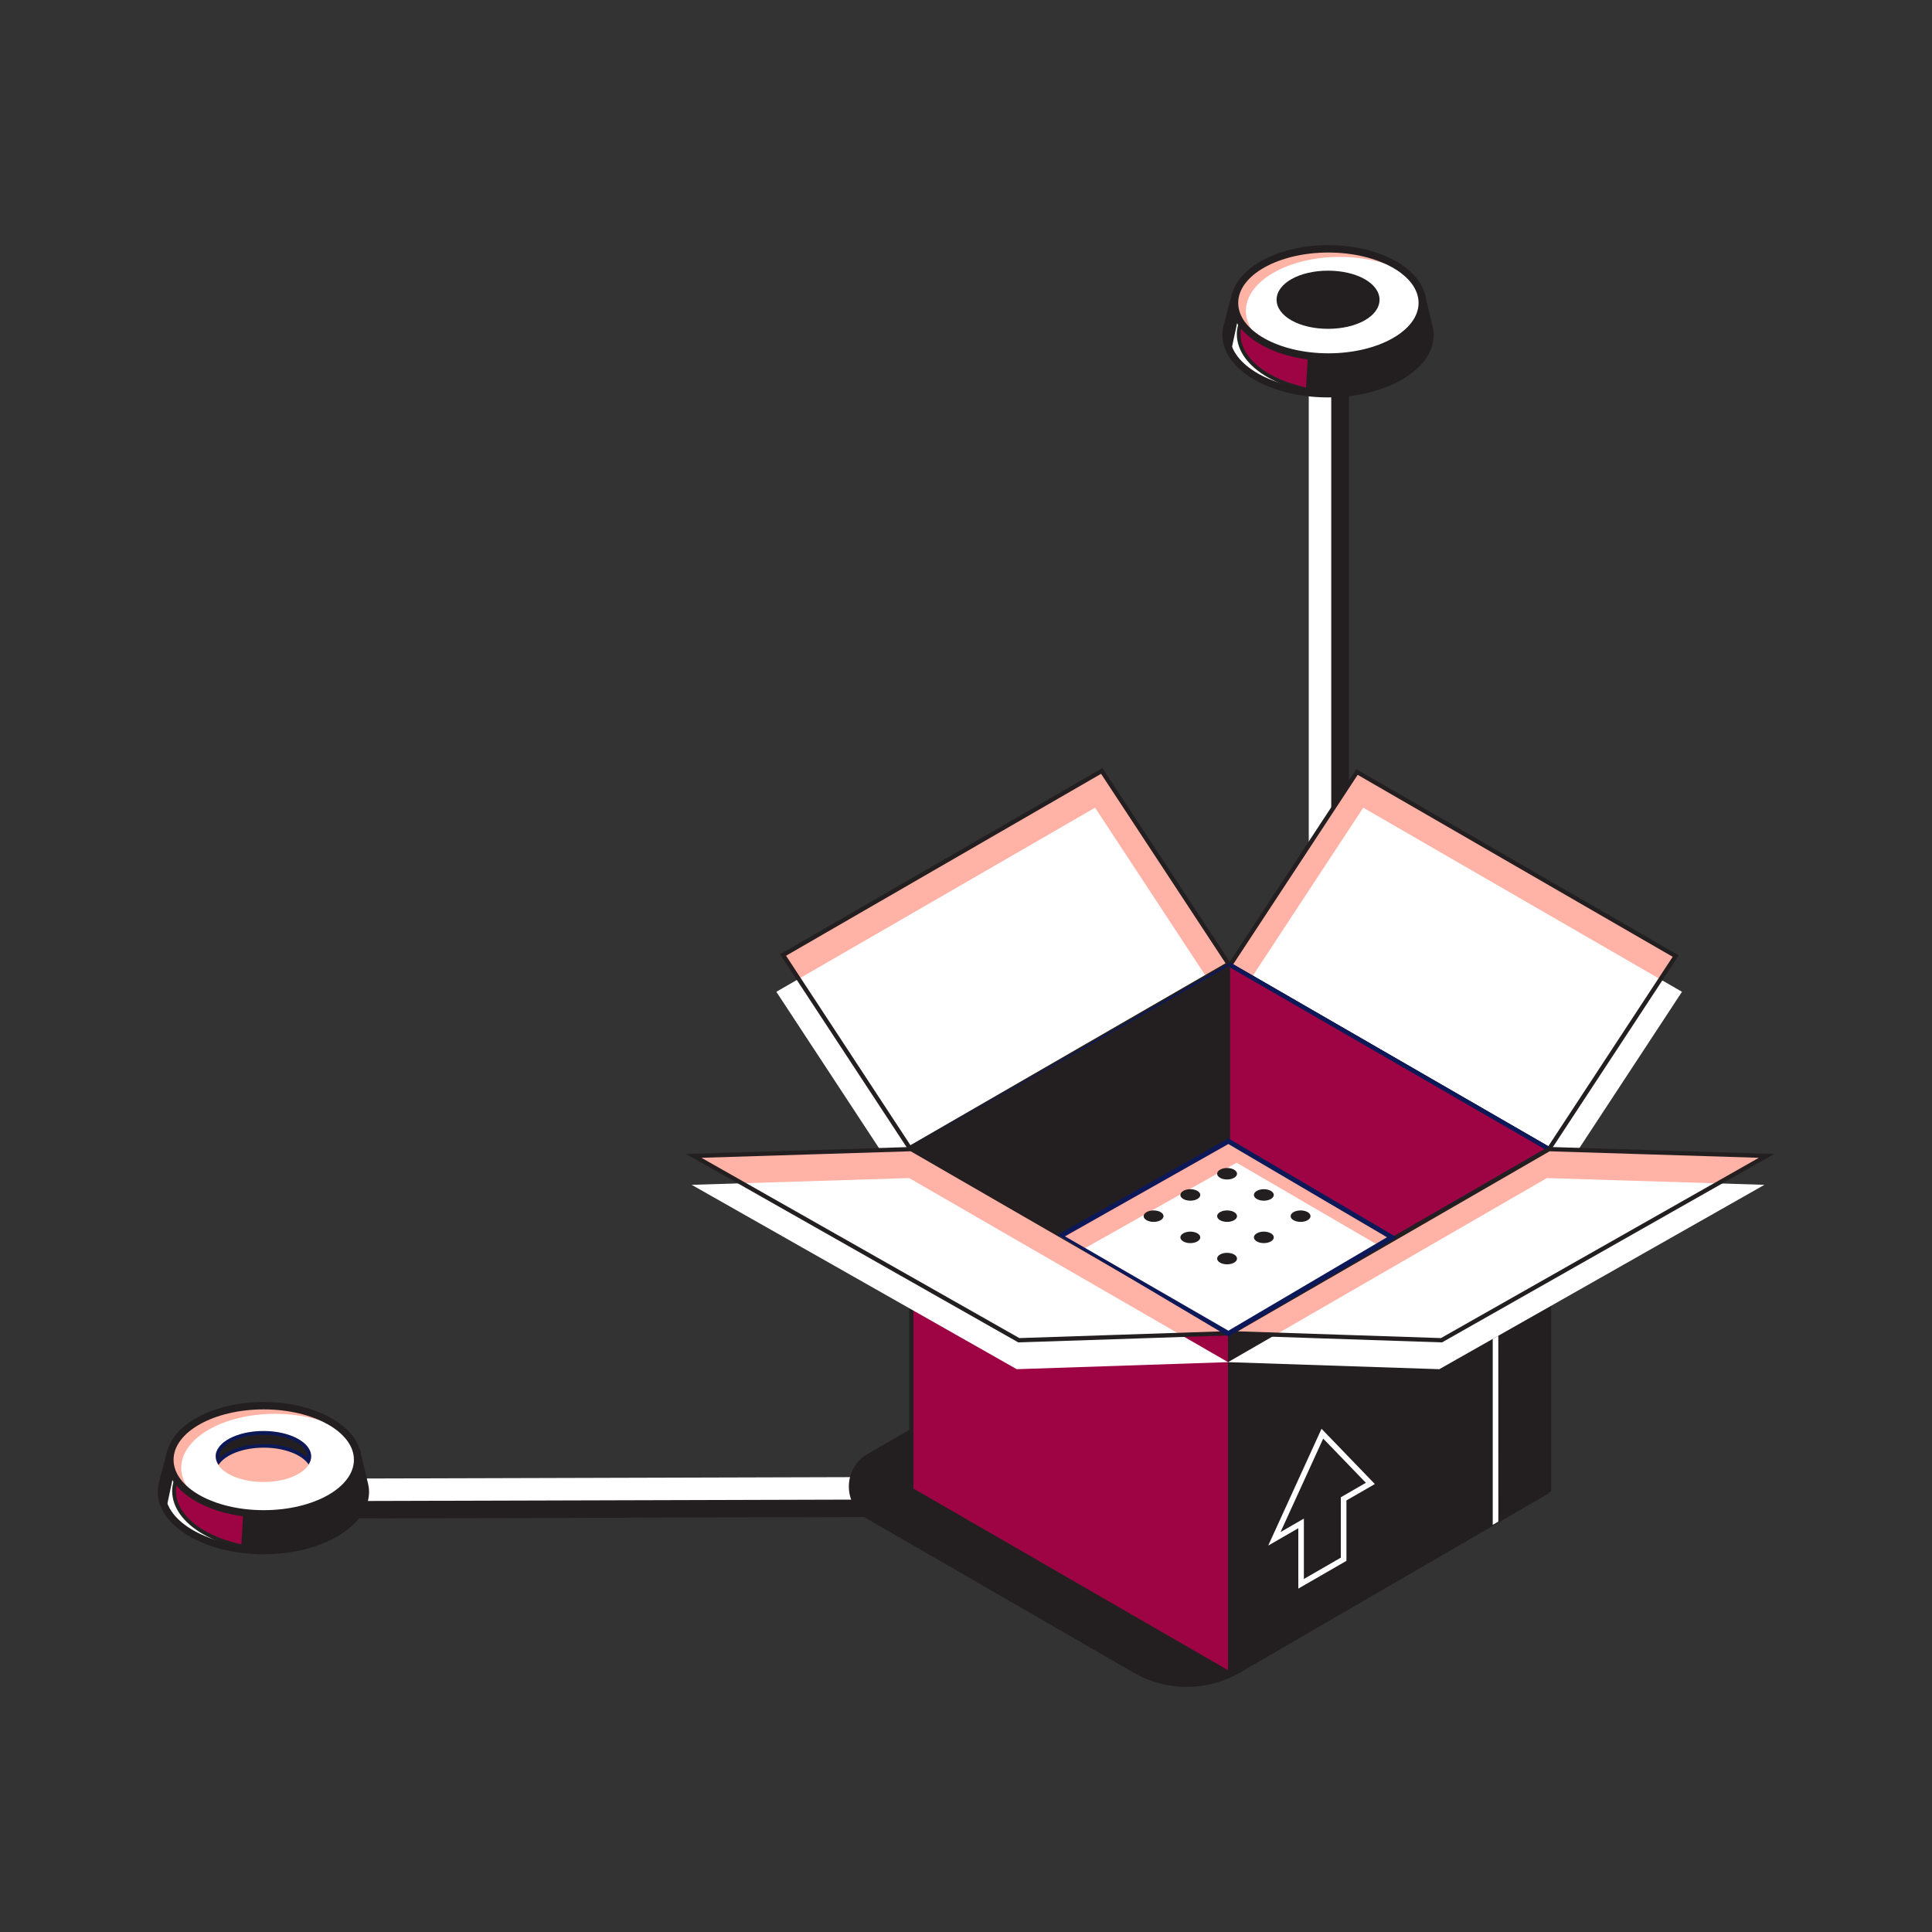 <?xml version="1.0" encoding="utf-8"?>
<!-- Generator: Adobe Illustrator 24.1.0, SVG Export Plug-In . SVG Version: 6.00 Build 0)  -->
<svg version="1.1" id="Layer_1" xmlns="http://www.w3.org/2000/svg" xmlns:xlink="http://www.w3.org/1999/xlink" x="0px" y="0px"
	 viewBox="0 0 800 800" style="enable-background:new 0 0 800 800;" xml:space="preserve">
<rect x="0" y="0" width="800" height="800" fill="#333333" stroke="none"/>
<style type="text/css">
	.st0{fill:#231F20;}
	.st1{fill:#FFFFFF;}
	.st2{fill:#9E0443;stroke:#222221;stroke-width:1.557;stroke-linecap:round;stroke-linejoin:round;stroke-miterlimit:10;}
	.st3{fill:#FFB3A5;}
	.st4{fill:#FFB4A6;}
	.st5{fill:#F14C51;}
	.st6{fill:#0D1857;}
	.st7{fill:#FFB2A5;}
	.st8{fill:#0D1858;}
</style>
<g id="XMLID_3398_">
	<g id="XMLID_3386_">
		<g id="XMLID_254_">
			<g id="XMLID_385_">
				<polygon id="XMLID_386_" class="st0" points="118.63,628.84 118.6,619.53 549.28,618.3 549.28,141.2 558.58,141.2 
					558.58,627.58 				"/>
			</g>
			<g id="XMLID_255_">
				<polygon id="XMLID_383_" class="st1" points="111.28,621.64 111.25,612.33 541.93,611.1 541.93,134 551.24,134 551.24,620.38 
									"/>
			</g>
		</g>
		<g id="XMLID_356_">
			<g id="XMLID_359_">
				<g id="XMLID_377_">
					<path id="XMLID_382_" class="st1" d="M591.6,134.96L591.6,134.96l-2.98-12.37h-7.11c-7.74-5.03-19-8.22-31.59-8.22
						c-12.58,0-23.85,3.19-31.58,8.22h-6.84l-3.26,12.21h0.05c-0.36,1.27-0.59,2.57-0.59,3.89c0,13.44,18.9,24.33,42.22,24.33
						c23.32,0,42.22-10.89,42.22-24.33C592.15,137.42,591.93,136.18,591.6,134.96z"/>
					<path id="XMLID_381_" class="st2" d="M591.78,135.33L591.78,135.33l-2.98-12.37h-7.11c-7.74-5.03-19-8.22-31.58-8.22
						c-2.79,0-5.5,0.18-8.13,0.48c-7.19,1.37-13.52,3.81-18.43,7h-3.75c-0.42,0.25-0.86,0.48-1.26,0.74h-2.02l-3.06,11.47h0.05
						c-0.36,1.27-0.59,2.57-0.59,3.89c0,13.44,18.9,24.33,42.22,24.33c2.74,0,5.41-0.16,8-0.45c16.95-3.16,29.21-12.32,29.21-23.14
						C592.33,137.79,592.11,136.55,591.78,135.33z"/>
					<path id="XMLID_378_" class="st0" d="M549.92,164.56c-24.13,0-43.76-11.6-43.76-25.87c0-0.76,0.07-1.54,0.21-2.36h-0.08
						l0.47-1.93l3.56-13.36h7.57c8.26-5.23,19.9-8.22,32.03-8.22c12.13,0,23.77,2.99,32.03,8.22h7.87l3.26,13.55h0
						c0.4,1.51,0.59,2.82,0.59,4.09C593.68,152.96,574.05,164.56,549.92,164.56z M510.24,133.27h0.02l-0.5,1.95
						c-0.36,1.29-0.53,2.43-0.53,3.48c0,12.57,18.25,22.79,40.69,22.79c22.43,0,40.69-10.22,40.69-22.79c0-1.01-0.16-2.07-0.5-3.34
						l-0.01-0.04l-2.69-11.2h-6.36l-0.38-0.25c-7.79-5.07-19-7.97-30.75-7.97c-11.75,0-22.96,2.91-30.75,7.97l-0.38,0.25h-6.12
						L510.24,133.27z"/>
				</g>
				<g id="XMLID_371_">
					<path id="XMLID_376_" class="st3" d="M588.94,125.43c0,12.37-17.41,22.4-38.88,22.4c-21.47,0-38.88-10.03-38.88-22.4
						c0-12.37,17.41-22.4,38.88-22.4C571.53,103.04,588.94,113.06,588.94,125.43z"/>
					<path id="XMLID_375_" class="st1" d="M589.33,125.43c0-4.24-2.08-8.19-5.64-11.57c-7.12-4.57-17.42-7.47-28.92-7.47
						c-21.47,0-38.88,10.03-38.88,22.4c0,4.24,2.08,8.19,5.64,11.57c7.12,4.57,17.42,7.47,28.92,7.47
						C571.93,147.84,589.33,137.81,589.33,125.43z"/>
					<path id="XMLID_372_" class="st0" d="M550.06,149.37c-22.28,0-40.41-10.74-40.41-23.94c0-13.2,18.13-23.93,40.41-23.93
						c22.28,0,40.41,10.74,40.41,23.93C590.47,138.63,572.34,149.37,550.06,149.37z M550.06,104.57c-20.59,0-37.34,9.36-37.34,20.86
						c0,11.5,16.75,20.87,37.34,20.87c20.59,0,37.34-9.36,37.34-20.87C587.4,113.93,570.65,104.57,550.06,104.57z"/>
				</g>
				<g id="XMLID_365_">
					<path id="XMLID_370_" class="st4" d="M569.7,124.13c0,5.8-8.85,10.5-19.77,10.5c-10.92,0-19.77-4.7-19.77-10.5
						c0-5.8,8.85-10.5,19.77-10.5C560.85,113.63,569.7,118.33,569.7,124.13z"/>
					<path id="XMLID_369_" class="st5" d="M550.12,113.63c-2.58,0-5.04,0.27-7.3,0.75c-4.55,1.92-7.48,4.89-7.48,8.21
						c0,5.8,8.85,10.5,19.77,10.5c2.58,0,5.04-0.27,7.31-0.75c4.55-1.92,7.48-4.88,7.48-8.21
						C569.89,118.33,561.04,113.63,550.12,113.63z"/>
					<path id="XMLID_366_" class="st0" d="M549.92,136.16c-11.95,0-21.31-5.29-21.31-12.04c0-6.75,9.36-12.04,21.31-12.04
						s21.31,5.29,21.31,12.04C571.23,130.87,561.87,136.16,549.92,136.16z"/>
				</g>
			</g>
			<polygon id="XMLID_358_" class="st0" points="541.53,147.84 540.7,162.28 558.36,162.28 574.1,158.25 582.57,154.6 
				590.47,147.84 592.33,139.07 589.82,127.56 585.51,134.63 579.47,139.63 566.52,145.73 550.06,147.84 			"/>
			<polygon id="XMLID_357_" class="st0" points="512.72,131.65 509.64,146.02 507.7,137.14 510.29,127.11 			"/>
		</g>
		<g id="XMLID_261_">
			<g id="XMLID_264_">
				<g id="XMLID_285_">
					<path id="XMLID_355_" class="st1" d="M150.75,613.99L150.75,613.99l-2.98-12.37h-7.11c-7.74-5.03-19-8.22-31.58-8.22
						c-12.58,0-23.85,3.19-31.58,8.22h-6.84l-3.26,12.21h0.05c-0.36,1.27-0.59,2.57-0.59,3.89c0,13.44,18.9,24.33,42.22,24.33
						s42.22-10.89,42.22-24.33C151.3,616.45,151.07,615.21,150.75,613.99z"/>
					<path id="XMLID_354_" class="st2" d="M150.93,614.36L150.93,614.36l-2.98-12.37h-7.11c-7.74-5.03-19-8.22-31.58-8.22
						c-2.79,0-5.5,0.18-8.13,0.48c-7.19,1.37-13.52,3.81-18.43,7h-3.75c-0.42,0.25-0.86,0.48-1.26,0.74h-2.02l-3.06,11.47h0.05
						c-0.36,1.27-0.59,2.57-0.59,3.89c0,13.44,18.9,24.33,42.22,24.33c2.74,0,5.41-0.16,8-0.45c16.95-3.16,29.21-12.32,29.21-23.14
						C151.48,616.82,151.26,615.58,150.93,614.36z"/>
					<path id="XMLID_252_" class="st0" d="M109.07,643.59c-24.13,0-43.76-11.6-43.76-25.86c0-0.76,0.07-1.54,0.21-2.36h-0.08
						l0.47-1.93l3.56-13.36h7.57c8.26-5.23,19.9-8.22,32.03-8.22s23.77,2.99,32.03,8.22h7.87l3.26,13.55h0
						c0.4,1.51,0.59,2.82,0.59,4.09C152.83,631.99,133.2,643.59,109.07,643.59z M69.39,612.3h0.02l-0.5,1.95
						c-0.36,1.29-0.53,2.43-0.53,3.48c0,12.57,18.25,22.79,40.69,22.79c22.43,0,40.69-10.22,40.69-22.79c0-1.01-0.16-2.07-0.5-3.34
						l-0.01-0.04l-2.69-11.2h-6.36l-0.38-0.25c-7.79-5.07-19-7.97-30.75-7.97c-11.75,0-22.96,2.91-30.75,7.97l-0.38,0.25h-6.12
						L69.39,612.3z"/>
				</g>
				<g id="XMLID_276_">
					<path id="XMLID_284_" class="st3" d="M148.08,604.47c0,12.37-17.41,22.4-38.88,22.4c-21.47,0-38.88-10.03-38.88-22.4
						c0-12.37,17.41-22.4,38.88-22.4C130.68,582.07,148.08,592.09,148.08,604.47z"/>
					<path id="XMLID_283_" class="st1" d="M148.48,604.47c0-4.24-2.08-8.19-5.64-11.57c-7.12-4.57-17.42-7.47-28.92-7.47
						c-21.47,0-38.88,10.03-38.88,22.4c0,4.24,2.08,8.19,5.64,11.57c7.12,4.57,17.42,7.47,28.92,7.47
						C131.08,626.87,148.48,616.84,148.48,604.47z"/>
					<path id="XMLID_277_" class="st0" d="M109.21,628.4c-22.28,0-40.41-10.74-40.41-23.94c0-13.2,18.13-23.93,40.41-23.93
						c22.28,0,40.41,10.74,40.41,23.93C149.62,617.66,131.49,628.4,109.21,628.4z M109.21,583.6c-20.59,0-37.34,9.36-37.34,20.86
						s16.75,20.87,37.34,20.87c20.59,0,37.34-9.36,37.34-20.87S129.8,583.6,109.21,583.6z"/>
				</g>
				<g id="XMLID_270_">
					<path id="XMLID_275_" class="st4" d="M128.85,603.16c0,5.8-8.85,10.5-19.77,10.5c-10.92,0-19.77-4.7-19.77-10.5
						c0-5.8,8.85-10.5,19.77-10.5C119.99,592.66,128.85,597.36,128.85,603.16z"/>
				</g>
				<g id="XMLID_265_">
					<path id="XMLID_269_" class="st6" d="M109.21,599.45c8.57,0,15.84,2.9,18.59,6.95c0.67-1.06,1.05-2.18,1.05-3.36
						c0-5.8-8.85-10.5-19.77-10.5c-10.92,0-19.77,4.7-19.77,10.5c0,1.25,0.43,2.44,1.19,3.55
						C93.12,602.44,100.5,599.45,109.21,599.45z"/>
					<path id="XMLID_266_" class="st0" d="M109.07,594.08c-9.89,0-18.24,4.1-18.24,8.96c0,0.23,0.02,0.46,0.06,0.69
						c3.76-3.55,10.7-5.81,18.31-5.81c7.54,0,14.28,2.14,18.08,5.59c0.02-0.16,0.03-0.31,0.03-0.47
						C127.31,598.18,118.96,594.08,109.07,594.08z"/>
				</g>
			</g>
			<polygon id="XMLID_263_" class="st0" points="100.68,626.87 99.85,641.31 117.51,641.31 133.25,637.28 141.72,633.63 
				149.62,626.87 151.48,618.1 148.97,606.59 144.66,613.66 138.62,618.66 125.66,624.76 109.21,626.87 			"/>
			<polygon id="XMLID_262_" class="st0" points="71.86,610.68 68.79,625.05 66.85,616.17 69.44,606.15 			"/>
		</g>
	</g>
	<g id="XMLID_417_">
		<path id="XMLID_410_" class="st0" d="M469.38,692.6l-110.1-63.57c-10.37-5.99-10.39-20.95-0.03-26.96l126.68-73.52l155.49,89.77
			l-127.9,74.23C499.88,700.47,483.04,700.49,469.38,692.6z"/>
		<g id="XMLID_236_">
			<g id="XMLID_4883_">
				<polygon id="XMLID_251_" class="st7" points="376.7,475.38 324.23,395.45 456.2,319.22 508.73,399.16 				"/>
				<polygon id="XMLID_250_" class="st1" points="373.95,490.61 321.47,410.68 453.45,334.45 505.98,414.38 				"/>
				<path id="XMLID_247_" class="st0" d="M376.42,476.57l-53.45-81.42l133.52-77.12l53.51,81.42L376.42,476.57z M325.49,395.75
					l51.5,78.45l130.49-75.34l-51.55-78.44L325.49,395.75z"/>
			</g>
			<g id="XMLID_4681_">
				<polygon id="XMLID_4686_" class="st7" points="641.4,475.83 693.87,395.89 561.89,319.67 509.37,399.6 				"/>
				<polygon id="XMLID_4685_" class="st1" points="643.99,490.61 696.47,410.68 564.49,334.45 511.96,414.38 				"/>
				<path id="XMLID_4682_" class="st0" d="M641.68,477.02L508.11,399.9l53.51-81.42l133.52,77.12l-0.52,0.79L641.68,477.02z
					 M510.63,399.3l130.49,75.34l51.5-78.45l-130.43-75.34L510.63,399.3z"/>
			</g>
			<g id="XMLID_4676_">
				<polygon id="XMLID_4680_" class="st2" points="377.37,475.83 377.37,616.92 509.39,693.15 509.39,552.05 				"/>
				<path id="XMLID_4677_" class="st0" d="M509.4,551.03l-132.92-76.74v143.15l132.92,76.74l132.47-76.48l0.44-0.25V474.29
					L509.4,551.03z M378.26,616.41V477.37l130.25,75.2v139.04L378.26,616.41z"/>
			</g>
			<g id="XMLID_4671_">
				<polygon id="XMLID_4675_" class="st2" points="641.42,475.83 509.39,552.05 377.37,475.83 509.4,399.6 				"/>
				<path id="XMLID_4672_" class="st8" d="M509.39,553.1l-133.84-77.27l133.85-77.28l0.45,0.26l133.39,77.01L509.39,553.1z
					 M379.18,475.83l130.21,75.18l130.21-75.18L509.4,400.65L379.18,475.83z"/>
			</g>
			<g id="XMLID_4667_">
				<path id="XMLID_4668_" class="st1" d="M537.6,657.81v-25.01l-12.46,7.2l22.08-48.37l22.08,22.88l-11.77,6.79v25.01L537.6,657.81
					z M539.91,628.81v25.01l15.3-8.83v-25.01l10.37-5.98l-17.67-18.31l-17.67,38.71L539.91,628.81z"/>
			</g>
			<polygon id="XMLID_4666_" class="st0" points="509.37,399.6 375.56,475.83 508.95,552.82 510.35,552.08 509.37,552.97 			"/>
			<g id="XMLID_241_">
				<polygon id="XMLID_246_" class="st7" points="509.37,552.05 421.88,554.96 287.27,478.63 377.34,475.83 				"/>
				<polygon id="XMLID_245_" class="st1" points="508.51,564.04 421.01,566.95 286.41,490.61 376.48,487.82 				"/>
				<path id="XMLID_242_" class="st0" d="M421.66,555.86l-0.22-0.12l-137.36-77.9l93.49-2.9l0.22,0.13l134.72,77.78L421.66,555.86z
					 M290.46,479.42l131.63,74.65l84.13-2.8l-129.12-74.55L290.46,479.42z"/>
			</g>
			<g id="XMLID_239_">
				<polygon id="XMLID_240_" class="st1" points="620.43,630.07 618.11,631.41 618.11,554.41 620.42,553.11 				"/>
			</g>
			<g id="XMLID_4173_">
				<polygon id="XMLID_4178_" class="st7" points="509.39,552.05 596.89,554.96 731.5,478.63 641.42,475.83 				"/>
				<polygon id="XMLID_4177_" class="st1" points="508.51,564.04 596,566.95 730.61,490.61 640.53,487.82 				"/>
				<path id="XMLID_4174_" class="st0" d="M597.11,555.86l-0.25-0.01l-90.6-3.02l134.94-77.91l0.25,0.01l93.24,2.9L597.11,555.86z
					 M512.53,551.27l84.14,2.8l131.63-74.65l-86.65-2.69L512.53,551.27z"/>
			</g>
			<g id="XMLID_237_">
				<polygon id="XMLID_4006_" class="st7" points="438.92,511.93 508.65,472.55 576.32,512.32 508.65,552.19 				"/>
				<polygon id="XMLID_238_" class="st1" points="448.45,517.31 512.05,481.45 570.19,515.32 508.65,551.67 				"/>
				<path id="XMLID_4007_" class="st8" d="M508.65,553.37l-0.51-0.29l-70.25-41.72l70.77-39.97l0.5,0.29l69.17,40.66L508.65,553.37z
					 M440.97,511.94l67.68,39.07l65.67-38.69l-65.68-38.6L440.97,511.94z"/>
			</g>
		</g>
		<g id="XMLID_8530_">
			<ellipse id="XMLID_8524_" class="st0" cx="508.11" cy="521.15" rx="4.12" ry="2.38"/>
			<path id="XMLID_8523_" class="st0" d="M526.24,510.69c1.61,0.93,1.61,2.43,0,3.36c-1.61,0.93-4.21,0.93-5.82,0
				c-1.61-0.93-1.61-2.43,0-3.36C522.02,509.76,524.63,509.76,526.24,510.69z"/>
			<path id="XMLID_8522_" class="st0" d="M541.45,501.9c1.61,0.93,1.61,2.43,0,3.36c-1.61,0.93-4.21,0.93-5.82,0
				c-1.61-0.93-1.61-2.43,0-3.36C537.24,500.98,539.85,500.98,541.45,501.9z"/>
			<path id="XMLID_8520_" class="st0" d="M495.8,510.69c1.61,0.93,1.61,2.43,0,3.36c-1.61,0.93-4.21,0.93-5.82,0
				c-1.61-0.93-1.61-2.43,0-3.36C491.59,509.76,494.19,509.76,495.8,510.69z"/>
			<path id="XMLID_8519_" class="st0" d="M511.02,501.9c1.61,0.93,1.61,2.43,0,3.36c-1.61,0.93-4.21,0.93-5.82,0
				c-1.61-0.93-1.61-2.43,0-3.36C506.81,500.98,509.41,500.98,511.02,501.9z"/>
			<path id="XMLID_8518_" class="st0" d="M526.24,493.12c1.61,0.93,1.61,2.43,0,3.36c-1.61,0.93-4.21,0.93-5.82,0
				c-1.61-0.93-1.61-2.43,0-3.36C522.02,492.19,524.63,492.19,526.24,493.12z"/>
			<path id="XMLID_8516_" class="st0" d="M480.58,501.9c1.61,0.93,1.61,2.43,0,3.36c-1.61,0.93-4.21,0.93-5.82,0
				c-1.61-0.93-1.61-2.43,0-3.36C476.37,500.98,478.98,500.98,480.58,501.9z"/>
			<path id="XMLID_8515_" class="st0" d="M495.8,493.12c1.61,0.93,1.61,2.43,0,3.36c-1.61,0.93-4.21,0.93-5.82,0
				c-1.61-0.93-1.61-2.43,0-3.36C491.59,492.19,494.19,492.19,495.8,493.12z"/>
			<path id="XMLID_8514_" class="st0" d="M511.02,484.34c1.61,0.93,1.61,2.43,0,3.36c-1.61,0.93-4.21,0.93-5.82,0
				c-1.61-0.93-1.61-2.43,0-3.36C506.81,483.41,509.41,483.41,511.02,484.34z"/>
		</g>
	</g>
</g>
</svg>
